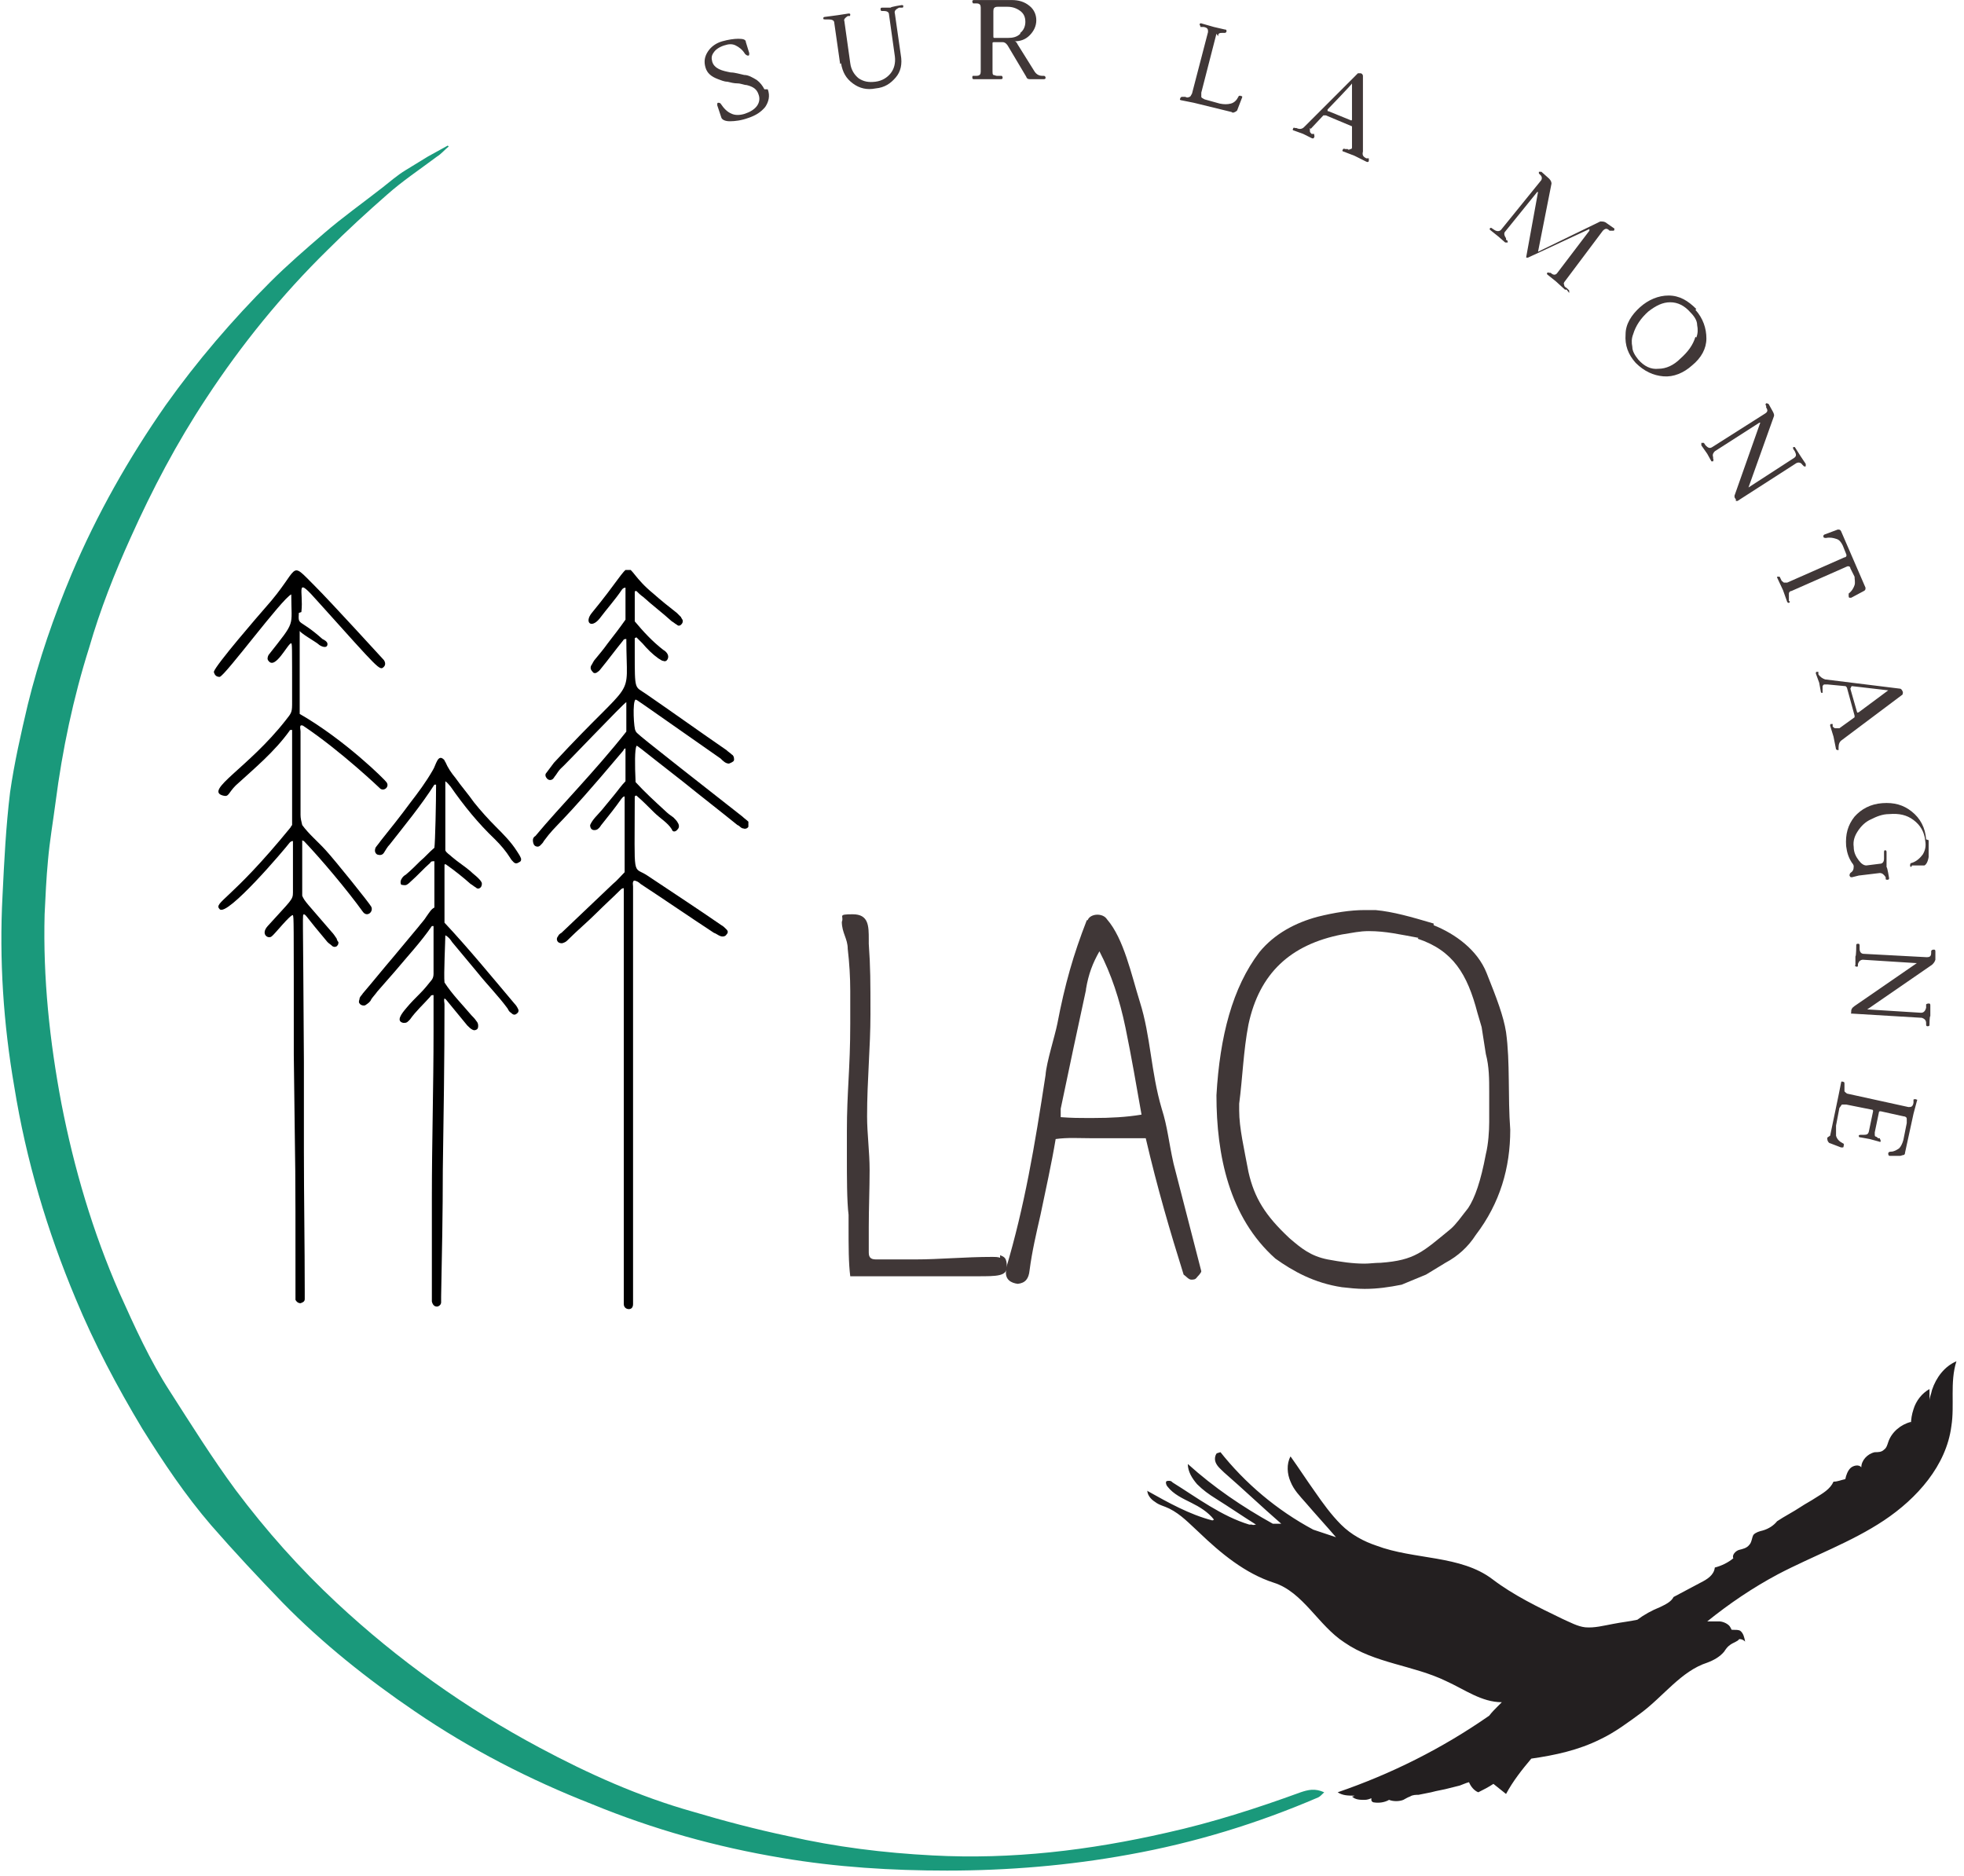 <?xml version="1.0" encoding="UTF-8"?>
<svg xmlns="http://www.w3.org/2000/svg" xmlns:xlink="http://www.w3.org/1999/xlink" id="Calque_1" data-name="Calque 1" width="82.3mm" height="78.6mm" version="1.1" viewBox="0 0 233.3 222.8">
  <defs>
    <style>
      .cls-1 {
        fill: #000;
      }

      .cls-1, .cls-2, .cls-3, .cls-4, .cls-5 {
        stroke-width: 0px;
      }

      .cls-2 {
        fill: #403737;
      }

      .cls-6 {
        clip-path: url(#clippath-2);
      }

      .cls-7 {
        clip-path: url(#clippath-6);
      }

      .cls-3 {
        fill: none;
      }

      .cls-8 {
        clip-path: url(#clippath-7);
      }

      .cls-9 {
        clip-path: url(#clippath-1);
      }

      .cls-10 {
        clip-path: url(#clippath-4);
      }

      .cls-11 {
        clip-path: url(#clippath);
      }

      .cls-12 {
        clip-path: url(#clippath-3);
      }

      .cls-13 {
        clip-path: url(#clippath-8);
      }

      .cls-4 {
        fill: #231f20;
      }

      .cls-14 {
        clip-path: url(#clippath-5);
      }

      .cls-5 {
        fill: #1a997b;
      }
    </style>
    <clipPath id="clippath">
      <rect class="cls-3" y="16.2" width="157.3" height="206.7"></rect>
    </clipPath>
    <clipPath id="clippath-1">
      <rect class="cls-3" x="7.5" y="29" width="106" height="222" transform="translate(-60.1 46.7) rotate(-28.9)"></rect>
    </clipPath>
    <clipPath id="clippath-2">
      <rect class="cls-3" x="7.5" y="29" width="106" height="222" transform="translate(-60.1 46.7) rotate(-28.9)"></rect>
    </clipPath>
    <clipPath id="clippath-3">
      <rect class="cls-3" x="136" y="161.5" width="97.3" height="53.3"></rect>
    </clipPath>
    <clipPath id="clippath-4">
      <rect class="cls-3" x="140.6" y="159.8" width="97" height="49" transform="translate(-46.3 64.7) rotate(-17.3)"></rect>
    </clipPath>
    <clipPath id="clippath-5">
      <rect class="cls-3" x="140.6" y="159.8" width="97" height="49" transform="translate(-46.3 64.7) rotate(-17.3)"></rect>
    </clipPath>
    <clipPath id="clippath-6">
      <rect class="cls-3" x="140.6" y="159.8" width="97" height="49" transform="translate(-46.3 64.7) rotate(-17.3)"></rect>
    </clipPath>
    <clipPath id="clippath-7">
      <rect class="cls-3" x="62.9" y="67.7" width="26" height="87.9"></rect>
    </clipPath>
    <clipPath id="clippath-8">
      <rect class="cls-3" x="41.3" y="89.5" width="21.3" height="66.1"></rect>
    </clipPath>
  </defs>
  <g class="cls-11">
    <g class="cls-9">
      <g class="cls-6">
        <path class="cls-5" d="M53.3,17.4c-.5.4-.9.9-1.4,1.2-2,1.5-4.1,2.9-5.9,4.5-2.4,2.1-4.8,4.3-7.1,6.6-5.4,5.3-10.2,11.2-14.4,17.6-3.5,5.3-6.4,10.8-9,16.6-1.9,4.2-3.6,8.5-4.9,13-1.9,6-3.2,12.2-4,18.4-.3,2.3-.7,4.6-.9,6.9-.2,2.1-.3,4.3-.4,6.4-.2,7.6.6,15.1,2,22.5,1.5,7.7,3.7,15.2,6.9,22.5,1.8,4,3.6,8,6,11.7,2.5,3.9,5,7.9,7.8,11.7,3.6,4.8,7.6,9.3,12,13.4,7.3,6.8,15.3,12.5,24.1,17.2,5.8,3.1,11.8,5.8,18.2,7.6,3.7,1.1,7.5,2.1,11.3,2.9,5.7,1.3,11.4,2,17.2,2.3,9.4.5,18.6-.6,27.8-2.7,5.4-1.2,10.7-2.9,15.9-4.8.9-.3,1.7-.5,2.8,0-.3.3-.5.5-.7.6-7.2,3.1-14.7,5.4-22.5,6.8-7.1,1.3-14.4,1.9-21.6,1.9-6.6,0-13.1-.4-19.6-1.5-7.8-1.3-15.3-3.4-22.6-6.4-7.4-2.9-14.4-6.5-21-11-5.6-3.8-11-8.1-15.7-12.9-2.9-3-5.8-6.1-8.5-9.2-3.1-3.6-5.7-7.5-8.2-11.5-3-5-5.7-10.1-7.9-15.4-3.4-8.1-5.9-16.5-7.3-25.2-1.3-7.5-1.8-15.1-1.4-22.7.2-4.1.4-8.2.9-12.3.5-3.5,1.3-7,2.1-10.4,1.3-5.3,3.1-10.5,5.2-15.5,3-7.1,6.8-13.8,11.2-20.1,3.7-5.2,7.9-10.1,12.4-14.6,2-2,4.2-3.9,6.4-5.8,2.2-1.9,4.6-3.6,6.9-5.4.9-.7,1.8-1.5,2.8-2.1,1.6-1,3.3-2,4.9-3,0,0,.1.1.2.2Z"></path>
      </g>
    </g>
  </g>
  <g class="cls-12">
    <g class="cls-10">
      <g class="cls-14">
        <g class="cls-7">
          <path class="cls-4" d="M136.3,177.1c2.5,1.4,5,2.8,7.7,3.5,0,0,.1,0,.2-.1-.7-.9-1.7-1.5-2.7-2s-2.1-1-2.8-1.9c-.1-.1-.2-.3-.2-.5s.2-.2.4-.2c.2,0,.3.1.4.2,2.9,1.8,5.8,4,9.1,5h.3c.2.1.3,0,.5,0-1.6-1-3.2-2.1-4.8-3.1-.8-.5-1.5-1-2.2-1.7-.6-.7-1.1-1.5-1.1-2.4,3.1,2.8,6.5,5.1,10.1,7.1.3,0,.7,0,1,0-2.3-2-4.5-4.1-6.8-6.1-.4-.4-.8-.7-1-1.2s0-1.2.5-1.3c3,3.8,6.8,7,11.1,9.3.9.3,1.8.6,2.7.9-1.2-1.4-2.4-2.7-3.6-4.1-.7-.8-1.4-1.5-1.8-2.5-.4-.9-.5-2.1,0-3,1,1.4,1.9,2.8,2.9,4.2.9,1.3,1.9,2.7,3.1,3.9,1.2,1.2,2.7,2,4.2,2.5,4.5,1.7,10,1.1,13.8,4,2.5,1.9,5.4,3.3,8.3,4.7.9.4,1.8.9,2.7,1,1.1.1,2.2-.2,3.3-.4,1-.2,2-.3,2.9-.5.8-.6,1.7-1.1,2.7-1.5.6-.3,1.3-.6,1.6-1.2,1.1-.6,2.1-1.1,3.2-1.7.8-.4,1.6-.9,1.7-1.8.8-.2,1.6-.6,2.2-1.1-.2-.4.3-.9.7-1s.9-.2,1.2-.6c.3-.3.3-.9.5-1.2.3-.3.7-.4,1.1-.5.7-.2,1.3-.6,1.7-1.1.9-.6,1.9-1.1,2.8-1.7.6-.4,1.2-.7,1.8-1.1.8-.5,1.7-1,2.1-1.9.5,0,.9-.2,1.4-.3.1-.5.3-1,.6-1.3.3-.3,1-.5,1.3-.1,0-.8.7-1.6,1.6-1.8.4,0,.8,0,1.1-.3.3-.2.4-.6.5-.9.4-1.2,1.5-2.1,2.7-2.4,0,0,0,.2,0,.3,0-.6.1-1.2.3-1.8.3-1,1-1.9,1.9-2.4,0,.5,0,.9,0,1.4,0-.4.2-.8.3-1.3.5-1.5,1.5-2.8,2.9-3.4-.8,2.5-.2,5.2-.6,7.7-.6,4.7-4.1,8.6-8,11.2-3.9,2.6-8.4,4.2-12.6,6.4-3,1.6-5.8,3.5-8.4,5.6.5,0,.9,0,1.4,0,.4,0,.9.2,1.2.5.1.1.2.3.3.5h.2c.3,0,.6,0,.8.1.4.3.5.8.6,1.3-.2-.2-.4-.3-.7-.3-.2.3-.7.4-1.1.7-.3.2-.5.5-.7.8-.5.6-1.2,1-2,1.3-3.1,1-5.2,4-7.9,6-1.5,1.1-3.1,2.3-4.8,3.1-2.6,1.3-5.4,1.9-8.2,2.3-1.1,1.3-2.2,2.7-3,4.2-.5-.4-1-.8-1.5-1.2-.6.4-1.2.7-1.8,1-.5-.2-.9-.7-1.1-1.2,0,0,0,0,0,0-.4.1-.8.3-1.1.4-.4.1-.8.2-1.2.3-.7.2-1.5.3-2.2.5-.5.1-1,.2-1.5.3-.3,0-.7,0-1,.2-.3.1-.6.3-.8.4-.5.2-1.2.2-1.7,0-.5.3-1.2.4-1.8.3-.1,0-.3-.1-.3-.3,0,0,0-.2,0-.2-.2.1-.5.2-.8.2-.5,0-1.1,0-1.5-.4,0,0,.2,0,.3-.1-.7,0-1.4,0-2-.4,6.4-2.2,12.4-5.2,18-9.1.3-.4.7-.8,1-1.1.2-.2.3-.3.5-.5-2.4,0-4.4-1.5-6.6-2.5-3.9-1.9-8.5-2.1-12.1-4.6-3.1-2-4.9-6-8.4-7.1-3.4-1.1-6.3-3.5-8.9-6-1.1-1-2.1-2.1-3.5-2.8-.6-.3-1.2-.4-1.7-.8-.5-.3-1-.9-.9-1.5"></path>
        </g>
      </g>
    </g>
  </g>
  <g class="cls-8">
    <path class="cls-1" d="M75.4,75.8c0,.6,0,1.2,0,1.7,0,4.6,0,4,1.3,4.9,3.2,2.2,6.4,4.5,9.6,6.7.2.2.4.3.6.5.2.1.3.3.3.6,0,.2-.1.3-.6.5-.4,0-.7-.3-1-.6-10.6-7.4-9.8-6.9-10.1-7-.4.2-.2,3.6,0,3.7.1.3-.3,0,12.7,10.2.2.2.5.4.7.6.2.2.2.4,0,.6-.1.2-.4.3-.6.2-.3,0-.4-.3-.7-.4-2.1-1.7-4.3-3.4-6.4-5.1-5.9-4.6-5.4-4.3-5.6-4.3-.2.5-.2,2.1-.1,4.3,1.1,1.2,2.3,2.3,3.5,3.4.3.3.7.6,1,.8.2.2.4.4.5.6.2.3.2.6,0,.8-.2.3-.6.4-.7,0-.5-.8-1.4-1.3-2.1-2-.7-.7-1.4-1.4-2.1-2-.2,0-.2.1-.2.3,0,9.9-.3,8,1.5,9.2,3,2,5.9,3.9,8.8,5.9.2.1.4.3.6.5.2.2.2.4,0,.6-.1.2-.4.3-.7.2-.3-.1-.5-.3-.8-.4-2.9-1.9-5.8-3.9-8.7-5.8-.2-.2-.5-.4-.8-.4-.2.2-.1.5-.1.7,0,2.5,0,4.9,0,7.4,0,13.8,0,27.7,0,41.5,0,.2,0,.5,0,.7,0,.4-.2.6-.5.6-.3,0-.6-.2-.6-.6,0-.2,0-.4,0-.6,0-11.3,0-22.6,0-33.8,0-4.8,0-9.5,0-14.3,0-.3,0-.5,0-.7-.2,0-.3.1-.4.2-.9.9-1.9,1.8-2.8,2.7-1.1,1.1-2.3,2.1-3.4,3.2-.2.2-.3.3-.6.4-.2.1-.5,0-.6-.1-.2-.2-.2-.5,0-.7,0-.1.2-.3.4-.4,2-1.9,4.1-3.9,6.1-5.8.5-.4.9-.9,1.4-1.4v-9c-.2,0-.3.2-.4.3-.7,1-1.5,2-2.3,3-.1.1-.2.3-.3.4-.2.2-.3.3-.6.3-.3,0-.5-.2-.5-.6.3-.7.9-1.2,1.4-1.8.5-.6.9-1.1,1.4-1.7.5-.6.9-1.2,1.4-1.7,0-1.3,0-3.2,0-3.9-.2,0-.2.2-.3.3-8,9.5-7.7,8.4-9.4,10.7-.1.2-.2.3-.4.5-.2.2-.4.2-.6.1-.2-.1-.3-.4-.3-.7,0-.2.1-.4.3-.5,3-3.6,7-7.6,10.8-12.4v-3.5c-.2,0-7.6,7.8-7.8,7.9-.2.2-.4.5-.6.8-.1.1-.2.3-.3.4-.2.2-.5.2-.7,0-.2-.2-.3-.5-.1-.7.3-.4.6-.8.9-1.2,10-10.8,8.6-6.9,8.6-14.7-.2,0-.3,0-.4.2-.9,1.1-1.7,2.2-2.6,3.3-.1.1-.2.3-.4.4-.2.2-.5.2-.6,0-.2-.2-.3-.4-.2-.7.2-.3.3-.6.5-.8.5-.6,1-1.2,1.5-1.9.7-.9,1.4-1.8,2.1-2.8v-3.8c-.2,0-.3.1-.4.2-.8,1.2-1.8,2.3-2.7,3.5-1,1.2-1.8.4-.9-.7,6-7.3,2.9-5.9,7.3-2.3.9.8,1.9,1.6,2.8,2.3.2.2.3.3.5.5,0,.1.2.3.2.4,0,.2,0,.3-.2.5-.1.1-.3.2-.5,0-.2-.1-.4-.3-.6-.4-1.1-1-2.3-1.9-3.4-2.9-.3-.2-.6-.5-.8-.7-.2,0-.2,0-.2.2v3.4c1,1.2,2.1,2.4,3.4,3.4.2.1.4.3.5.5.1.2.1.4,0,.6-.1.2-.3.3-.5.2-.2,0-.4-.2-.6-.3-.7-.5-1.3-1.1-1.9-1.8-.2-.2-.4-.4-.7-.7"></path>
  </g>
  <path class="cls-1" d="M35.5,72.8c-.1,1.6,0,.6,2.8,3.1.2.1.6.3.6.6,0,.6-.8.3-1.1,0-.2-.2-2.3-1.4-2.2-1.6,0,0,0,9.8,0,9.9,5.4,3.1,10.2,7.9,10.3,8.1.4.5-.2,1.1-.7.8,0,0-4.7-4.5-9.2-7.5,0,0-.2-.1-.3,0-.1.2,0,.4,0,.7,0,3.3,0,6.6,0,9.9,0,.4.1.8.2,1.2.8,1.1,1.9,2,2.8,3,1.1,1.2,5.2,6.3,5.4,6.7.3.6-.5,1.3-1,.6-1.8-2.5-4.9-6.2-7-8.4,0,0-.1,0-.2-.1,0,0,0,0,0,0,0,0,0,0,0,0v6.6c.3.7.5.8,3.5,4.3.2.2.4.5.6.8,0,.1.1.3.2.4,0,.2,0,.3-.2.5-.2.1-.3.1-.5,0-.2-.2-.4-.3-.6-.5-2.7-3.2-2.5-3.2-2.8-3.3-.2.2-.1-1.2,0,17.5v10.5c0,5.6.1,11.2.1,16.8,0,.3,0,.6,0,.9,0,.3-.2.4-.5.5-.3,0-.5-.2-.6-.4,0-.2,0-.5,0-.7,0-18.5,0-11.1-.2-28.4,0-16.9,0-16.1-.1-16.6-.3-.1-2.2,2.3-2.5,2.5-.4.4-1.4-.2-.5-1.2,2.8-3.1,3-3.1,3-4,0-1.3,0-2.5,0-3.8,0-.6,0-1.3,0-1.9,0-.1,0-.3,0-.4-.2,0-.3.1-.4.2-.6.8-7.4,8.8-8.3,7.9-.8-.8,1.3-1,8.4-9.7,0,0,.1-.2.2-.3v-11.3c-.2,0-.3,0-.3.1-1.8,2.5-4.1,4.4-6.4,6.5-.9.9-.8,1.4-1.5,1.2-2.3-.6,3-3.3,7.4-8.9.8-1,.8-1,.8-2.3,0-7,0-6.7-.1-6.9-.4,0-1.9,3.2-2.7,2.1-.2-.2-.1-.5,0-.7,3.3-4.2,2.7-3.2,2.7-7.2-1.1.5-7.8,9.6-8.5,9.8-.4,0-.6-.2-.7-.6.2-.8,5.4-6.8,6.1-7.6,4.3-4.8,2.7-5.8,5.9-2.6,2,2,8.1,8.7,8.2,8.8.2.3.2.6,0,.8-.5.5-.5.4-7.7-7.6-3-3.4-1.8-1.5-2.1,1.1"></path>
  <g class="cls-13">
    <path class="cls-1" d="M51.6,108.1c0-2,0-3.9,0-5.8-.3,0-.4,0-.5.2-.8.7-1.5,1.5-2.3,2.2-.1.1-.3.3-.5.4-.2.1-.5,0-.6,0s-.2-.4,0-.7c.1-.2.3-.4.5-.5.6-.5,1.2-1.1,1.7-1.6.6-.5,1.1-1.1,1.7-1.6.1-.7.2-5.4.2-7.5,0,0-.2,0-.2,0-1.6,2.5-3.5,4.8-5.3,7.1-.3.3-.5.7-.7,1-.2.3-.5.3-.8.2-.3-.2-.3-.5-.2-.8.2-.3.4-.5.6-.8,1.2-1.5,2.4-3,3.5-4.5,1-1.3,1.9-2.5,2.7-3.9.4-.6.6-2.1,1.4-1.2,0,0,0,.1.1.2.3.7.7,1.3,1.2,1.9.7,1,1.5,1.9,2.2,2.9.8,1,1.7,2,2.6,2.9s1.8,1.8,2.5,2.9c.2.3.4.6.5.9,0,.2,0,.3-.2.4-.3.2-.5.2-.7,0-.1-.1-.3-.3-.4-.5-.5-.8-1.1-1.5-1.8-2.2-2-1.9-3.7-4-5.3-6.3-.2-.2-.3-.4-.6-.6,0,1.4,0,2.7,0,4.1,0,1.3,0,2.7,0,4.1.1.3.5.5.8.8.7.6,1.5,1.1,2.2,1.7.3.3.6.5.9.8.1.1.3.3.4.5.1.2,0,.5-.1.6-.2.2-.4.2-.6,0-.2-.1-.4-.3-.6-.4-.9-.8-1.9-1.6-2.9-2.3,0,0-.1-.1-.2,0,0,0,0,0,0,.1,0,2.3,0,4.6,0,6.8,2.9,3.1,5.6,6.4,8.3,9.6.2.2.4.5.5.8,0,0,0,.2-.1.3-.3.3-.5.3-.8,0-.2-.1-.3-.3-.4-.5-1.1-1.5-2.4-2.8-3.6-4.3-1-1.2-2-2.4-3-3.6-.2-.3-.4-.6-.8-.8,0,.6-.2,4.7-.1,5.6.9,1.4,2.1,2.6,3.2,3.9.2.2.4.4.6.7.1.1.2.3.2.5,0,.2,0,.4-.2.5-.2.1-.3.1-.5,0-.2-.1-.4-.3-.6-.5l-2.3-2.8c-.1-.1-.2-.3-.4-.4-.1.2,0,.5,0,.7,0,6.6-.1,13.2-.2,19.7,0,5-.1,10-.2,15,0,.2,0,.5,0,.7,0,.3-.3.5-.5.5-.3,0-.5-.2-.6-.6,0-.2,0-.4,0-.6,0-1.6,0-3.2,0-4.8,0-2.3,0-4.6,0-6.9,0-6.6.2-13.2.2-19.8,0-1.2,0-2.4,0-3.6,0-.2,0-.5,0-.7-.2,0-.3,0-.4.2-.8.9-1.7,1.7-2.4,2.7,0,0-.1.1-.2.2-.2.2-.3.2-.6.2-.9-.2-.2-1.1.4-1.8.5-.6,1-1.1,1.6-1.7.5-.5.9-1,1.3-1.5.2-.2.3-.5.3-.8,0-1.8,0-3.7,0-5.5,0,0,0-.1,0-.2,0,0-.2,0-.2,0-1.3,1.9-2.9,3.6-4.4,5.4-.7.8-1.4,1.6-2.1,2.4-.2.3-.5.6-.7.9-.1.3-.4.5-.7.7-.2.1-.5,0-.6-.1-.2-.2-.2-.3-.1-.6,0-.3.3-.5.4-.7,1.2-1.4,2.4-2.9,3.6-4.3,1-1.2,2-2.4,3-3.6.3-.4.7-.8,1-1.3.3-.4.5-.8.9-1"></path>
  </g>
  <path class="cls-2" d="M91.2,10.6c.3.8.1,1.5-.3,2.1-.5.6-1.1,1-2,1.3-.8.3-1.6.4-2.2.4-.6,0-.9-.2-1-.4l-.5-1.5c0-.2,0-.3.1-.3.1,0,.2,0,.3.1.4.6.8,1,1.3,1.2.4.2,1,.2,1.6,0,.6-.2,1.1-.5,1.4-.9.3-.4.4-.9.2-1.4-.2-.6-.6-.9-1.4-1.1-.3,0-.7-.2-1.1-.2-.4,0-.8-.1-1.2-.2-.4,0-.8-.2-1.1-.3-.8-.3-1.3-.7-1.5-1.4-.2-.7-.1-1.3.3-1.9.4-.6,1-1,1.7-1.2.7-.2,1.4-.3,1.9-.3.6,0,.9.1.9.4l.4,1.3c0,.2,0,.3-.1.3-.1,0-.2,0-.4-.2-.3-.5-.7-.8-1.1-1-.4-.2-.8-.2-1.4,0-.6.2-1,.5-1.2.8-.3.4-.3.7-.2,1.1.1.4.4.7.8.9.4.2.9.3,1.4.4.5,0,1.1.2,1.6.3.5,0,1,.3,1.5.6.4.3.7.7.9,1.1Z"></path>
  <path class="cls-2" d="M99.8,7.6l-.7-4.9c0-.3-.3-.4-.7-.4h-.4c-.1,0-.2,0-.2-.1,0-.1,0-.2.2-.2l1.5-.2,1.3-.2c.1,0,.2,0,.2.1,0,.1,0,.2-.1.2h-.2c-.3.2-.5.4-.4.6l.7,5c.1.8.5,1.4,1,1.8.6.4,1.2.5,2,.4.8-.1,1.4-.5,1.8-1s.6-1.2.5-2l-.7-5c0-.3-.3-.4-.6-.4h-.2c-.1,0-.2,0-.2-.2,0-.1,0-.2.2-.2h1c0-.1,1.3-.3,1.3-.3.1,0,.2,0,.2.1,0,.1,0,.2-.1.2h-.4c-.4.2-.6.4-.5.7l.7,4.9c.2,1.1,0,2-.6,2.7-.6.7-1.3,1.2-2.4,1.3-1,.2-1.9,0-2.7-.6-.8-.6-1.2-1.3-1.4-2.4Z"></path>
  <path class="cls-2" d="M121.2,3.9c.4-.3.6-.8.6-1.3,0-.6-.2-1-.6-1.3-.4-.3-.9-.5-1.5-.5h-1.2c-.4,0-.5.2-.5.5v3c0,.1,0,.2.1.2h1.6c.6,0,1.1-.1,1.5-.5ZM120.2,0c.8,0,1.5.2,2.1.7.5.4.8,1,.8,1.7,0,.7-.3,1.3-.8,1.8-.5.5-1.1.7-1.8.7h0c.2,0,.3.2.4.4l2,3.2c.2.3.5.5.9.5h.2c.1,0,.2.1.2.2s0,.2-.2.2c-.8,0-1.4,0-1.6,0s-.4,0-.5-.3l-2.2-3.7c-.2-.3-.4-.4-.6-.4h-1c-.1,0-.2,0-.2.1v3.4c0,.2,0,.3.1.4.1,0,.3.1.4.1h.6c0,0,.1.1.1.2s0,.2-.2.2h-1.7c0,0-1.5,0-1.5,0-.1,0-.2,0-.2-.2,0-.1,0-.2.1-.2h.4c.4,0,.5-.2.5-.5V.9c0-.3-.1-.5-.5-.5h-.4c0,0-.1-.1-.1-.2s0-.2.2-.2h1.8c0,0,2.5,0,2.5,0Z"></path>
  <path class="cls-2" d="M144.5,4l-1.8,7c0,.2,0,.3,0,.5,0,.1.2.2.4.3l1.8.5c.5.1.9.1,1.3,0,.4-.1.7-.4.9-.8,0-.1.2-.2.3-.1.2,0,.2.1.1.3l-.5,1.3c0,.1-.1.2-.3.3s-.3.1-.4,0l-4.5-1.1-1.5-.3c-.1,0-.2-.1-.1-.2,0-.1.1-.2.2-.2h.4c.2.1.3.1.5,0,.1,0,.2-.2.3-.4l1.9-7.3c0-.3,0-.5-.5-.6h-.4c0-.2-.1-.2-.1-.3,0-.1.1-.2.3-.1l1.4.4,1.3.3c.1,0,.2,0,.2.2,0,.1-.1.2-.2.2h-.2c-.4,0-.6,0-.6.4Z"></path>
  <path class="cls-2" d="M157.8,13.2l2.7,1.1c0,0,.1,0,.1-.1v-4.3c.1,0-2.9,3.1-2.9,3.1,0,0,0,.1,0,.2ZM155.6,15.2s0,0,0,.1c0,0,0,.1,0,.3,0,.1.1.2.2.3h.3c0,.2.1.3,0,.4,0,.1-.1.2-.3.1l-1-.5-1.1-.4c-.1,0-.2-.1-.1-.2,0-.1.1-.2.2-.1h.2c.4.2.7.1.9-.1l6.4-6.4c0,0,.2,0,.3,0,.2,0,.3.2.3.3v9c-.1.4,0,.6.4.8h.3c0,.2,0,.2,0,.2,0,0,0,0,0,.1,0,.1-.1.2-.3.1l-1.4-.7-1.3-.5c-.1,0-.2-.1-.1-.2,0-.1.1-.2.3-.1h.3c0,.1.2.1.3,0,.1,0,.2,0,.2-.2,0,0,0-.1,0-.2v-2.1c0,0,0-.2,0-.2l-3.1-1.3c-.1,0-.2,0-.3,0l-1.5,1.6Z"></path>
  <path class="cls-2" d="M186.1,34.4s0,0-.1,0-.1,0-.1,0l-1.1-1-1-.8c0,0-.1-.1,0-.2,0,0,.1-.1.2,0h.2c.3.3.6.3.8,0l3.8-5c0,0,0-.1,0-.2,0,0,0,0,0,0l-7.3,3.4c0,0-.1,0-.2,0,0,0,0,0,0-.1l1.4-7.7s0,0,0,0c0,0,0,0-.1,0l-3.8,4.7c-.2.2-.1.5.1.8v.2c.2,0,.2.2.2.3,0,0-.1,0-.3,0l-.8-.7-1-.8c0,0-.1-.1,0-.2,0,0,.1-.1.2,0l.3.2c.3.2.6.2.8,0l4.7-5.8c.2-.2.2-.5,0-.7l-.2-.2c0,0,0-.1,0-.2,0,0,.2,0,.3,0l.9.8c.2.2.3.4.3.6l-1.6,8.1,7.4-3.6c.2,0,.4,0,.6.1l1,.7c.1,0,.1.2,0,.3,0,0-.2,0-.3,0h-.2c-.3-.3-.5-.3-.8,0l-4.5,6c-.1.1-.2.3-.1.4,0,.2.1.3.3.4l.3.3c0,0,0,.2,0,.3Z"></path>
  <path class="cls-2" d="M201.4,36.8c.9,1,1.3,2.2,1.3,3.4,0,1.2-.6,2.3-1.7,3.2-1,.9-2.2,1.4-3.4,1.3s-2.3-.6-3.3-1.6c-.9-1-1.3-2.1-1.2-3.4,0-1.2.7-2.3,1.7-3.2,1-.9,2.2-1.4,3.4-1.4,1.3,0,2.3.6,3.3,1.6ZM201.5,40.1c.2-.5.2-1,.1-1.5,0-.5-.3-1-.8-1.5-.7-.8-1.5-1.2-2.4-1.2-.9,0-1.7.4-2.6,1.1-.9.8-1.5,1.7-1.8,2.7-.2.5-.2,1-.1,1.5,0,.5.3,1,.7,1.5.7.8,1.5,1.2,2.4,1.1.9,0,1.8-.4,2.6-1.2.9-.8,1.5-1.6,1.8-2.6Z"></path>
  <path class="cls-2" d="M207.7,57.9l5.4-3.5c.3-.2.3-.4.1-.8l-.2-.3c0,0,0-.2,0-.2,0,0,.2,0,.2,0l.7,1.1.6.9c0,.1,0,.2,0,.3,0,0-.2,0-.2,0l-.2-.2c-.2-.3-.5-.3-.7-.2l-7,4.5c0,0-.2,0-.2,0v-.2c-.2-.2-.2-.4-.1-.6l3-8.5s0,0,0,0c0,0,0,0-.1,0l-5.3,3.4c-.2.2-.3.4-.2.7v.2c.1.1,0,.2,0,.3,0,0-.2,0-.2,0l-.5-.9-.7-1c0-.1,0-.2,0-.3,0,0,.2,0,.3,0l.2.3c.3.3.5.4.8.2l6.3-4c.3-.2.3-.4.1-.7v-.2c-.1-.1-.1-.2,0-.3,0,0,.2,0,.3.1l.5.9c.1.2.2.4.1.6l-3,8.4s0,0,0,.1c0,0,0,0,0,0Z"></path>
  <path class="cls-2" d="M219.6,67.2l-6.8,3c-.2,0-.3.2-.3.3,0,.1,0,.3,0,.5v.4c.2,0,.1.2,0,.2,0,0,0,0-.1,0,0,0,0,0-.1-.1l-.5-1.4-.7-1.5s0,0,0-.1c0,0,0,0,0,0,.1,0,.2,0,.3,0l.2.4c0,.1.2.2.3.3.1,0,.3,0,.4,0l6.8-3c.2,0,.3-.2.2-.4l-.4-1c-.2-.4-.4-.7-.8-.8-.3-.1-.7-.2-1.2-.1-.1,0-.2,0-.3-.1,0,0,0-.2,0-.2,0,0,0,0,.1-.1l1.6-.6c.2,0,.3,0,.4.2l2.9,6.7c0,.2,0,.3-.2.4l-1.5.8c0,0-.1,0-.2,0,0,0-.1,0-.1-.2,0,0,0-.2,0-.3.4-.3.6-.7.7-1,.1-.3,0-.7,0-1l-.5-1c0-.2-.2-.3-.4-.2Z"></path>
  <path class="cls-2" d="M219.8,81.8l.8,2.8c0,0,0,.1.2,0l3.5-2.6-4.3-.5c0,0-.1,0-.1.1ZM216.9,81.3c0,0-.1,0-.2,0,0,0-.1,0-.2.2,0,0,0,.2,0,.3v.3c0,.1,0,.2,0,.2-.1,0-.2,0-.2-.1l-.2-1.1-.4-1.1c0-.1,0-.2.1-.2.1,0,.2,0,.2,0v.3c.2.3.5.5.8.6l8.9,1.1c.1,0,.2.1.3.3s0,.3,0,.4l-7.2,5.4c-.3.2-.4.5-.4.9v.3c0,0,0,0,0,0,0,0,0,0,0,0-.1,0-.2,0-.3-.1l-.3-1.5-.4-1.3c0-.1,0-.2.1-.2.1,0,.2,0,.2,0v.3c.1.1.2.2.3.2.1,0,.2,0,.3,0,0,0,.1,0,.2,0l1.8-1.3c0,0,0-.1,0-.2l-.9-3.3c0,0-.1-.2-.2-.2l-2.1-.2Z"></path>
  <path class="cls-2" d="M229.1,99.8c0,.7,0,1.4,0,2-.1.6-.3.9-.5,1h-1.5c0,.2-.1.2-.2.1,0,0,0,0,0-.1,0-.1,0-.3.2-.3.6-.2,1-.6,1.3-1,.3-.5.4-1,.3-1.6-.1-1.1-.6-1.9-1.4-2.5-.8-.6-1.7-.8-2.9-.7-.8,0-1.5.3-2.1.6-.7.3-1.2.8-1.6,1.4-.4.6-.6,1.2-.5,1.9,0,.7.3,1.2.6,1.6.3.4.6.6.9.6l1.6-.2c.3,0,.5-.2.5-.6v-.8c0,0,0-.2.1-.2.1,0,.2,0,.2.2v1.8c.1,0,.3,1.3.3,1.3,0,.1,0,.2-.2.2-.1,0-.2,0-.2-.1v-.2c-.2-.3-.4-.5-.7-.5l-2.5.3-.8.2c-.2,0-.2,0-.3-.2,0,0,0-.2.1-.3.3-.2.4-.4.4-.8,0,0,0-.2-.2-.4-.4-.6-.6-1.2-.7-2-.1-1.4.2-2.5,1-3.5.8-.9,1.9-1.5,3.3-1.6,1.4-.1,2.5.2,3.5,1s1.6,1.9,1.7,3.3Z"></path>
  <path class="cls-2" d="M221.8,119.9l6.4.4c.3,0,.5-.2.6-.6v-.4c0,0,.1-.1.3-.1.1,0,.2,0,.2.2v1.3c-.1,0-.1,1-.1,1,0,.1,0,.2-.2.2-.1,0-.2,0-.2-.2v-.2c0-.3-.2-.5-.5-.6l-8.3-.5c-.1,0-.2,0-.1-.1v-.2c0-.2.1-.4.4-.6l7.4-5.1s0,0,0,0,0,0-.1,0l-6.3-.4c-.3,0-.5.2-.6.5v.2c0,.1-.1.2-.2.1-.1,0-.2,0-.1-.2v-1c.1,0,.1-1.3.1-1.3,0-.1,0-.2.2-.2.1,0,.2,0,.2.2v.4c0,.4.2.6.5.6l7.5.4c.3,0,.5-.1.5-.5v-.2c0-.1.1-.2.3-.2.1,0,.2,0,.2.2v1c-.1.3-.2.4-.4.6l-7.4,5.1s0,0,0,0c0,0,0,0,0,0Z"></path>
  <path class="cls-2" d="M217.4,134.9l1-4.8.3-1.5c0-.1.1-.2.2-.1.1,0,.2,0,.2.2v.4c0,.2,0,.4,0,.5,0,.1.2.2.3.3l7.3,1.6c.3,0,.5,0,.6-.5v-.4c.1,0,.2-.1.3,0,.1,0,.2,0,.1.2l-.4,1.5-1,4.6c0,.2-.1.3-.2.3-.1,0-.3.1-.4.1h-1.2c-.2,0-.2-.2-.2-.3,0-.1.1-.2.3-.2.4,0,.7-.2,1-.4.2-.2.4-.6.5-1l.4-2c0-.2,0-.3,0-.5,0-.2-.2-.3-.4-.3l-2.7-.6c-.1,0-.2,0-.2.1l-.5,2.4c0,.1,0,.2,0,.3,0,0,0,.2.1.2,0,0,.1,0,.3.2h.2c0,.1.1.2.1.3,0,.1,0,.2-.2.1l-1.1-.3-1.1-.2c-.1,0-.2,0-.2-.2,0,0,0-.1.2-.1h.2c.5,0,.7,0,.8-.4l.5-2.4c0-.1,0-.2-.2-.2l-3-.6c-.2,0-.3,0-.5,0-.1.1-.2.3-.3.4l-.4,2.1c0,.4,0,.9,0,1.2.1.4.4.7.8.9.1,0,.2.2.1.3,0,.1,0,.2-.1.2,0,0-.1,0-.2,0l-1.3-.5c-.1,0-.2-.1-.3-.3,0-.1-.1-.3,0-.4Z"></path>
  <path class="cls-2" d="M118.8,149.4c-.3-.1-.6-.1-.9-.1-3.3,0-6.3.3-9.2.3h-3.6c-.3,0-.7,0-1,0-.5,0-.9-.1-.9-.8v-.8c0-.8,0-1.5,0-2.3,0-2.2.1-4.5.1-6.7s-.3-4.3-.3-6.4c0-4.3.4-8.2.4-12.1s0-5.6-.2-8.4v-.5c0-1.6,0-3-1.9-3s-1,.2-1.3.9c0,1.3.7,2,.7,3.2.2,1.7.3,3.4.3,5v3.9c0,5.4-.4,8-.4,12.8v2.9c0,2.5,0,5.4.2,7v1.2c0,2.7,0,4.5.2,6.1.3,0,1.3,0,1.7,0h1.2c2.8,0,5.5,0,8.3,0h3.9c2.3,0,3.5,0,3.5-1.1s-.3-1.2-.8-1.4Z"></path>
  <path class="cls-2" d="M129.1,109.3c-1.6,4.1-2.6,7.6-3.5,12.3-.3,1.5-1.3,4.6-1.4,6.1-1.3,8.5-2.5,15.6-4.7,23v.3c-.1,1,.6,1.4,1.4,1.5.9-.1,1.3-.6,1.4-1.6.3-2.3.8-4.4,1.3-6.6.6-2.9,1.3-6,1.8-9,1.4-.2,2.8-.1,4.1-.1h4c.9,0,1.7,0,2.6,0,1.4,6,2.9,11.1,4.5,16.2.3.2.6.6.9.6s.5,0,.7-.3c0,0,.5-.5.5-.7l-3.3-12.8c-.6-2.7-.7-4.3-1.4-6.5-1.3-4.4-1.3-8.6-2.6-12.7-1-3.2-1.9-7.5-3.9-9.8-.5-.8-2-.7-2.3.1ZM129,117.5c.3-1.8.8-3.1,1.6-4.5,1.4,2.7,2.4,5.7,3.1,9.1.7,3.4,1.3,6.9,1.9,10.3-1.8.3-3.7.4-5.7.4s-2.5,0-3.9-.1v-1c1-4.8,2-9.5,3-14.1Z"></path>
  <path class="cls-2" d="M170.3,109.7c-2.7-.8-4.8-1.4-6.9-1.6-.4,0-.8,0-1.3,0-1.7,0-3.6.3-5.6.8-2.6.7-5.1,2-6.9,4.2-3.2,4.2-4.7,10-5.1,17,0,7.1,1.5,14.5,7,19.4,2.1,1.5,4.6,2.9,7.9,3.4.9.1,1.8.2,2.7.2,1.5,0,2.9-.2,4.4-.5l2.9-1.2,2.3-1.4c1.5-.8,2.7-1.9,3.6-3.3,2.9-3.8,4.1-8,4.1-12.5-.3-4,0-8-.5-11.6-.3-1.9-1.1-4-2.3-7-1.1-2.8-3.8-4.7-6.3-5.7ZM168.4,111.5c4.2,1.4,5.9,4.2,7.1,8.8l.5,1.7.5,3.2c.4,1.5.4,3,.4,4.5s0,2.6,0,3.6-.1,2.6-.4,3.8c-.6,3.2-1.3,5.2-2.1,6.4-.8,1-1.4,1.9-2.1,2.5-3.3,2.7-4.2,3.7-8.3,4-.7,0-1.3.1-1.9.1-1.4,0-2.8-.2-4.4-.5-2-.4-3.1-1.3-4.5-2.5-2.9-2.7-4.2-4.8-4.9-7.9-.5-2.7-1.1-5.2-1.1-7.3v-.8c.4-3,.5-6.3,1.1-9.4,1.3-6.1,5-9.5,11.1-10.7,1.3-.2,2.1-.4,3.2-.4,2,0,3.7.4,5.9.8Z"></path>
</svg>
